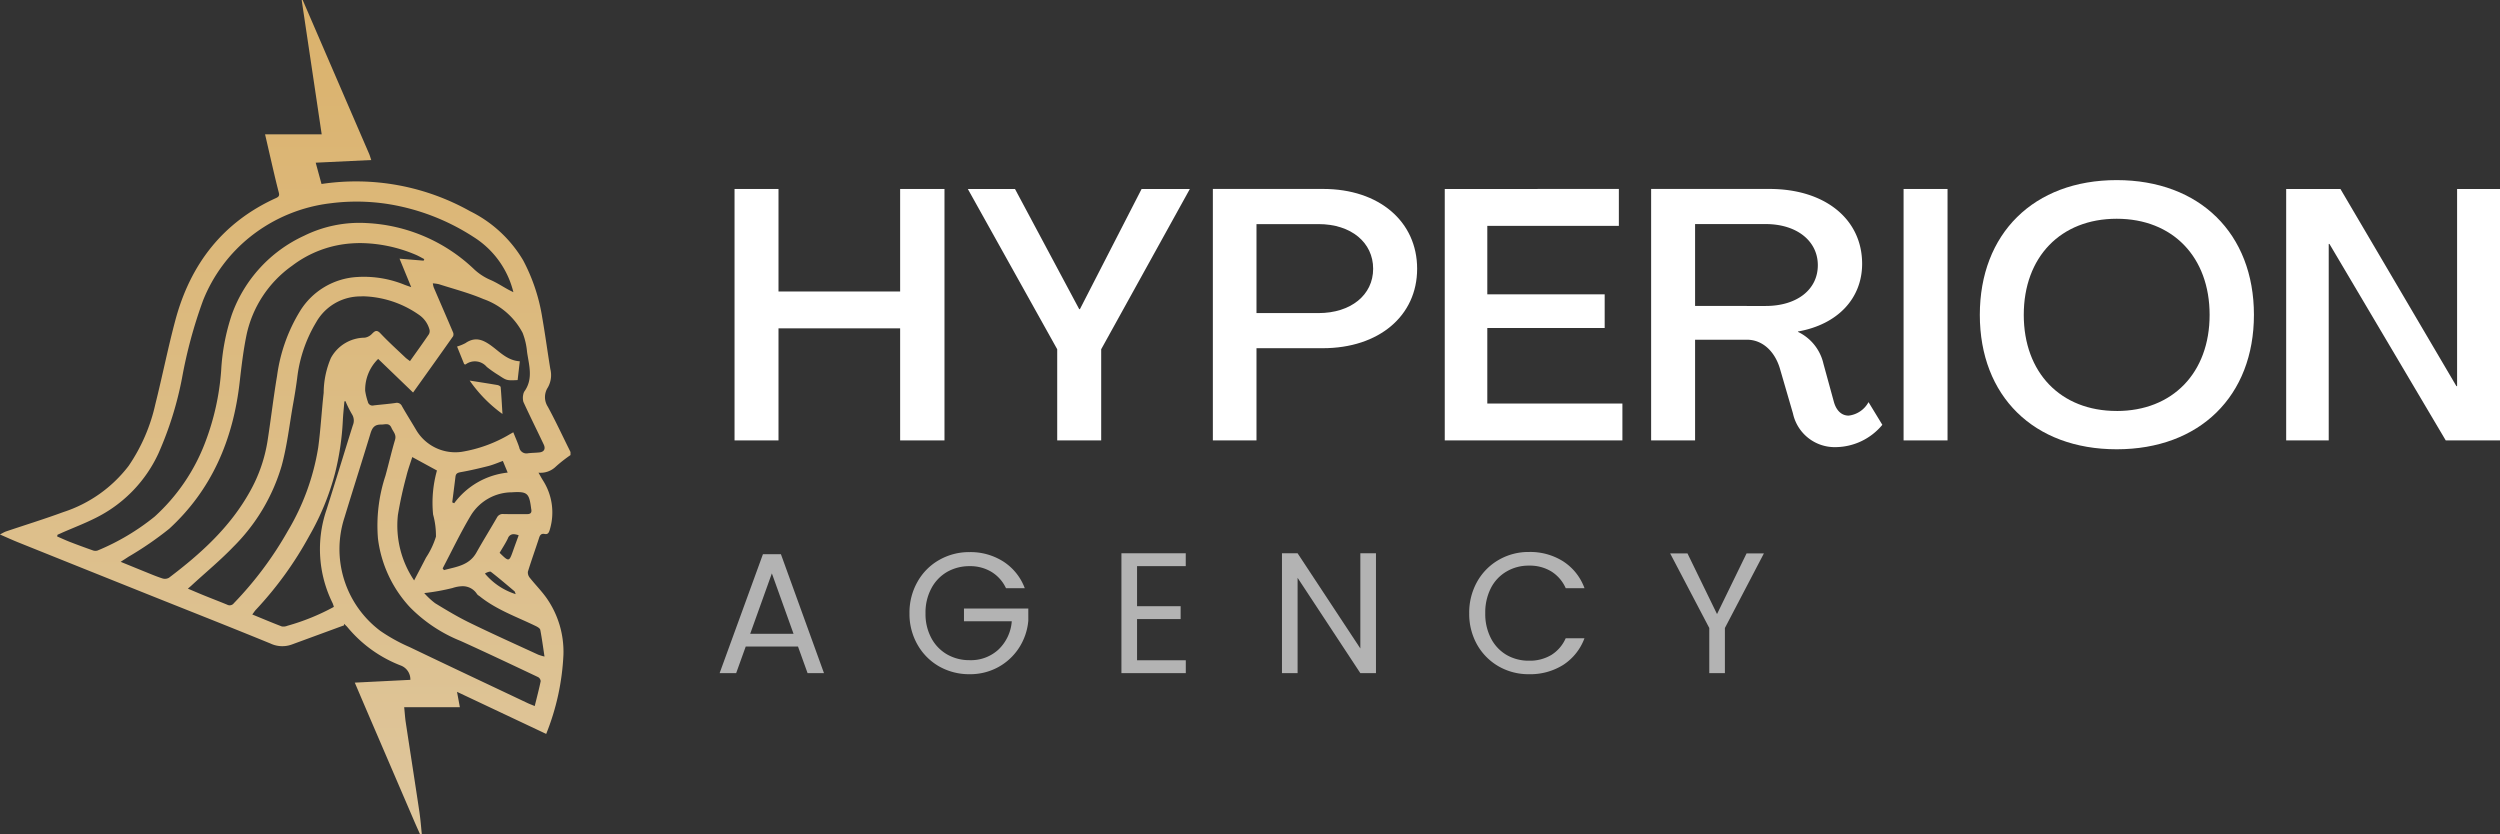 <svg xmlns="http://www.w3.org/2000/svg" xmlns:xlink="http://www.w3.org/1999/xlink" width="297.512" height="99.258" viewBox="0 0 297.512 99.258"><rect x="0" y="0" width="297.512" height="99.258" fill="#333333" stroke="none"/><defs><linearGradient id="a" x1="0.5" x2="0.5" y2="1" gradientUnits="objectBoundingBox"><stop offset="0" stop-color="#dbb26c"/><stop offset="1" stop-color="#dec69c"/></linearGradient></defs><g transform="translate(-16509 15072.777)"><path d="M49.978,99.257c-.217-.483-.434-.966-.646-1.453Q46.667,91.6,44,85.4c-.586-1.367-1.173-2.738-1.778-4.164l6.613-.332a1.763,1.763,0,0,0-1.086-1.683,15.425,15.425,0,0,1-6.433-4.625,4.391,4.391,0,0,0-.387-.367c.008.062.012.125.02.187L34.727,76.7a3.3,3.3,0,0,1-2.539-.117c-4.852-1.988-9.731-3.906-14.6-5.855q-7.734-3.094-15.461-6.2c-.66-.265-1.3-.562-2.128-.918a5.913,5.913,0,0,1,.661-.347c2.289-.774,4.6-1.485,6.867-2.32a15.979,15.979,0,0,0,7.781-5.5,21.13,21.13,0,0,0,3.183-7.36c.828-3.3,1.489-6.648,2.367-9.937,1.781-6.676,5.629-11.7,12.023-14.593.36-.165.375-.348.293-.657-.192-.734-.371-1.469-.543-2.207-.356-1.516-.7-3.031-1.086-4.7h6.738C37.477,10.562,36.688,5.281,35.9,0h.121Q38.109,4.84,40.2,9.68q1.858,4.306,3.719,8.606c.094.219.16.457.262.758l-6.61.316c.234.868.461,1.7.691,2.535a27.73,27.73,0,0,1,17.664,3.231,15.109,15.109,0,0,1,6.336,5.859A21.816,21.816,0,0,1,64.531,37.8c.355,2.027.626,4.07.958,6.1a2.994,2.994,0,0,1-.285,2.2,2.1,2.1,0,0,0-.012,2.3c.961,1.762,1.8,3.59,2.7,5.387v.371a16.846,16.846,0,0,0-1.731,1.355,2.6,2.6,0,0,1-2.078.738c.2.352.344.614.5.871a7.071,7.071,0,0,1,.824,5.977c-.1.312-.219.519-.594.446s-.547.105-.656.456c-.437,1.348-.918,2.68-1.337,4.039a.979.979,0,0,0,.235.723c.636.8,1.364,1.535,1.961,2.367a11.136,11.136,0,0,1,2.035,6.8A28.717,28.717,0,0,1,65,87.34L54.387,82.332c.125.668.219,1.172.339,1.832H48.1c.075.711.105,1.277.192,1.836.535,3.535,1.09,7.069,1.617,10.609.13.877.2,1.765.287,2.648ZM44.062,51.672c-1,3.3-2.058,6.594-3.062,9.9a12.16,12.16,0,0,0,4.269,13.512,20.543,20.543,0,0,0,3.5,1.934c4.66,2.238,9.344,4.437,14.016,6.652.238.113.484.2.848.355.262-1.05.511-2,.711-2.961a.61.61,0,0,0-.305-.484c-3.063-1.449-6.125-2.9-9.211-4.3a17.665,17.665,0,0,1-6.059-4.035,14.629,14.629,0,0,1-3.789-8.149,18.874,18.874,0,0,1,.891-7.481c.394-1.426.722-2.871,1.144-4.288.18-.609-.222-.946-.422-1.4-.217-.507-.554-.465-.922-.425a2.821,2.821,0,0,1-.316.023H45.33C44.5,50.52,44.267,50.983,44.062,51.672ZM53.84,69.98a25.629,25.629,0,0,1-3.355.6,8.867,8.867,0,0,0,1.3,1.208c1.327.812,2.664,1.616,4.063,2.3,2.711,1.324,5.46,2.559,8.2,3.82a7.043,7.043,0,0,0,.75.227c-.175-1.164-.309-2.175-.5-3.172h0c-.035-.18-.309-.347-.509-.445-2.281-1.113-4.707-1.945-6.718-3.57a1.322,1.322,0,0,1-.289-.227,2.009,2.009,0,0,0-1.73-.959A4.057,4.057,0,0,0,53.84,69.98ZM40.984,47.774c-.062.765-.152,1.531-.187,2.3a32.02,32.02,0,0,1-.918,6.206A30.476,30.476,0,0,1,36.8,63.785a42.689,42.689,0,0,1-6.344,8.774c-.136.144-.242.32-.433.566,1.219.5,2.363.985,3.519,1.426a1.213,1.213,0,0,0,.661-.082,26.309,26.309,0,0,0,5.527-2.246,3.435,3.435,0,0,0-.148-.445,14.469,14.469,0,0,1-.734-11.09c1.071-3.348,2.086-6.711,3.137-10.066a1.418,1.418,0,0,0-.106-1.337,13.149,13.149,0,0,1-.77-1.551Zm1.821-12.5a6.058,6.058,0,0,0-5.176,3.071,16.567,16.567,0,0,0-2.265,6.664c-.137,1.058-.309,2.117-.5,3.168-.426,2.425-.7,4.894-1.347,7.258a22.54,22.54,0,0,1-5.758,9.649c-1.507,1.566-3.191,2.965-4.8,4.437-.159.153-.331.3-.6.532.746.312,1.391.593,2.043.855.876.355,1.759.691,2.629,1.051a.62.62,0,0,0,.8-.176,42.373,42.373,0,0,0,6.411-8.578,28.072,28.072,0,0,0,3.629-9.961c.289-2.16.406-4.34.648-6.508a10.636,10.636,0,0,1,.86-4.133,4.61,4.61,0,0,1,4.028-2.417,1.5,1.5,0,0,0,.856-.454c.355-.355.57-.527,1.02-.05.945,1,1.968,1.926,2.968,2.875.145.137.317.247.539.419.789-1.11,1.535-2.141,2.25-3.2a.767.767,0,0,0,.051-.621,3.107,3.107,0,0,0-1.238-1.695,12.126,12.126,0,0,0-6.657-2.2C43.074,35.269,42.94,35.272,42.8,35.277ZM57.711,68.258a7.849,7.849,0,0,0,3.664,2.449c-.082-.184-.094-.3-.156-.351-.922-.774-1.836-1.562-2.793-2.3a.188.188,0,0,0-.116-.033A1.485,1.485,0,0,0,57.711,68.258Zm-9.347-11.6a47.3,47.3,0,0,0-1.012,4.625,11.68,11.68,0,0,0,1.93,7.789c.531-1.015.98-1.863,1.418-2.719a9.527,9.527,0,0,0,1.18-2.492,9.458,9.458,0,0,0-.339-2.629A14.208,14.208,0,0,1,52,55.993l-2.937-1.6C48.824,55.148,48.547,55.891,48.363,56.66Zm-6.41-27.7a13.15,13.15,0,0,0-7.18,2.66,13.542,13.542,0,0,0-5.453,8.32c-.375,1.848-.594,3.734-.808,5.61-.781,6.769-3.3,12.722-8.375,17.379a40,40,0,0,1-4.864,3.339c-.246.168-.5.325-.914.594,1.067.434,1.953.8,2.84,1.157v0c.7.282,1.4.582,2.121.816a.976.976,0,0,0,.781-.074c3.8-2.871,7.293-6.035,9.644-10.27a17.97,17.97,0,0,0,2.094-6.023c.4-2.575.7-5.169,1.132-7.735A19.757,19.757,0,0,1,35.718,37a8.556,8.556,0,0,1,6.79-4.035,12.808,12.808,0,0,1,5.668.938c.184.07.374.132.761.269l-1.39-3.39,2.867.238c.027-.059.05-.121.077-.184-.359-.184-.711-.394-1.082-.546a17.216,17.216,0,0,0-6.555-1.363Q42.407,28.93,41.954,28.957ZM60.922,58.586a5.767,5.767,0,0,0-4.832,2.66c-1.25,2.066-2.285,4.258-3.414,6.4l.16.2c1.441-.4,2.992-.535,3.863-2.094.781-1.394,1.633-2.758,2.43-4.145a.777.777,0,0,1,.8-.434c.5.013,1,.01,1.507.008.422,0,.844,0,1.267,0,.445.012.6-.175.519-.593,0-.02-.008-.04-.012-.063-.2-1.584-.388-1.964-1.61-1.964C61.4,58.559,61.177,58.569,60.922,58.586Zm-.477,5.477c-.284.6-.663,1.167-.988,1.726,1.11,1.086,1.129,1.082,1.6-.246.211-.6.429-1.188.668-1.841a1.921,1.921,0,0,0-.608-.132A.708.708,0,0,0,60.445,64.063ZM39.5,24.172a18.916,18.916,0,0,0-9.672,3.968,18.413,18.413,0,0,0-5.672,7.641,55.837,55.837,0,0,0-2.492,9.2,41.189,41.189,0,0,1-2.809,8.977,16.076,16.076,0,0,1-7.2,7.539c-1.379.723-2.843,1.273-4.273,1.9-.18.082-.359.164-.539.242-.015.067-.027.132-.043.2.5.219,1,.449,1.508.649q1.347.521,2.714,1a.882.882,0,0,0,.59.027,27.472,27.472,0,0,0,6.8-4.043,22.855,22.855,0,0,0,6.016-8.848,30.036,30.036,0,0,0,1.891-8.511A25.14,25.14,0,0,1,27.6,37.406a16.425,16.425,0,0,1,8.574-9.343,14.871,14.871,0,0,1,7.477-1.516,19.905,19.905,0,0,1,12.676,5.405,6.713,6.713,0,0,0,2.027,1.356c.734.312,1.407.758,2.11,1.144.207.113.422.215.633.32a10.783,10.783,0,0,0-4.7-6.543,26.321,26.321,0,0,0-8.945-3.711,24.185,24.185,0,0,0-7.957-.347ZM58.1,55.465c-1.09.277-2.183.531-3.289.726-.367.067-.559.164-.606.531-.125,1.02-.257,2.039-.387,3.059l.23.109a9.118,9.118,0,0,1,6.368-3.649c-.207-.5-.371-.9-.574-1.386C59.246,55.07,58.684,55.317,58.1,55.465Zm3.688-2.231a.875.875,0,0,0,1.05.707c.441-.055.895-.051,1.34-.1.57-.054.777-.418.527-.945-.8-1.688-1.637-3.367-2.418-5.066a1.894,1.894,0,0,1-.012-.914,1.023,1.023,0,0,1,.207-.445c.98-1.488.457-3.058.238-4.605a8.12,8.12,0,0,0-.527-2.258,8.409,8.409,0,0,0-4.664-4.019c-1.707-.726-3.528-1.2-5.3-1.769a4.536,4.536,0,0,0-.719-.1,2.9,2.9,0,0,0,.1.469c.761,1.774,1.535,3.547,2.289,5.324a.613.613,0,0,1,.023.5c-1.559,2.218-3.14,4.426-4.765,6.7l-4.153-4a5.129,5.129,0,0,0-1.546,3.8,7.73,7.73,0,0,0,.319,1.305.556.556,0,0,0,.7.426c.856-.1,1.719-.164,2.57-.285a.669.669,0,0,1,.793.383c.527.93,1.1,1.832,1.645,2.758a5.409,5.409,0,0,0,5.468,2.668,16.394,16.394,0,0,0,5.8-2.14c.09-.047.18-.1.332-.184C61.328,52.059,61.593,52.637,61.79,53.234Zm-5.9-7.945c1.187.188,2.257.352,3.328.535.137.027.359.148.367.242.089,1.008.14,2.02.214,3.2A16.458,16.458,0,0,1,55.891,45.289Zm3.5-.609a14.073,14.073,0,0,1-1.464-1.02,1.841,1.841,0,0,0-2.516-.289c-.019.015-.074-.015-.167-.032l-.848-2.1a5.324,5.324,0,0,0,.988-.4c1.211-.836,2.16-.394,3.223.407.953.718,1.848,1.66,3.254,1.75-.09.77-.172,1.507-.257,2.235-.309.014-.545.025-.736.025C60.254,45.252,60.084,45.143,59.387,44.68Z" transform="translate(16509 -15072.777)" fill="url(#a)"/><path d="M2.449,0H7.68V-13.336H22.156V0h5.277V-29.922H22.156v12.2H7.68v-12.2H2.449Zm0,0" transform="translate(16593.965 -15020.366)" fill="#fff"/><path d="M10.973,0h5.234V-10.848L26.758-29.922H21.016l-7.34,14.3H13.59l-7.641-14.3H.336L10.973-10.848Zm0,0" transform="translate(16623.84 -15020.366)" fill="#fff"/><path d="M2.449,0H7.641V-10.973h7.891c6.668,0,11.227-3.84,11.227-9.453s-4.516-9.5-11.184-9.5H2.449ZM7.641-15.152v-10.59h7.383c3.883,0,6.5,2.191,6.5,5.316s-2.66,5.273-6.5,5.273Zm0,0" transform="translate(16650.887 -15020.366)" fill="#fff"/><path d="M2.449,0H23.59V-4.391H7.512v-8.988H21.48v-4.008H7.512v-8.145H23.168v-4.391H2.449Zm0,0" transform="translate(16678.484 -15020.366)" fill="#fff"/><path d="M24.395.8a7.3,7.3,0,0,0,5.57-2.656l-1.645-2.7a3.1,3.1,0,0,1-2.363,1.605c-.93,0-1.52-.719-1.773-1.687L22.957-9.117a5.567,5.567,0,0,0-3.035-3.8v-.043c4.766-.844,7.637-3.965,7.637-8.059,0-5.32-4.43-8.906-11.016-8.906H2.449V0H7.68V-11.984h6.164c1.9,0,3.332,1.434,3.926,3.418l1.559,5.359A5.079,5.079,0,0,0,24.395.8ZM7.68-16v-9.746h8.4c3.715,0,6.207,2.023,6.207,4.895,0,2.91-2.492,4.852-6.207,4.852Zm0,0" transform="translate(16703.043 -15020.366)" fill="#fff"/><path d="M2.449,0H7.68V-29.922H2.449Zm0,0" transform="translate(16733.086 -15020.366)" fill="#fff"/><path d="M17.684,1.055c9.875,0,16.332-6.332,16.332-16S27.559-30.977,17.684-30.977,1.395-24.605,1.395-14.941,7.809,1.055,17.684,1.055Zm0-4.559C11.016-3.5,6.625-8.062,6.625-14.941s4.391-11.437,11.059-11.437S28.742-21.82,28.742-14.941,24.352-3.5,17.684-3.5Zm0,0" transform="translate(16743.213 -15020.366)" fill="#fff"/><path d="M2.449,0H7.512V-23.379H7.6L21.438,0h6.457V-29.922H22.789V-6.457h-.082L8.906-29.922H2.449Zm0,0" transform="translate(16778.617 -15020.366)" fill="#fff"/><path d="M10-3.172H3.781L2.641,0H.672L5.828-14.156H7.969L13.094,0H11.141ZM9.469-4.687,6.891-11.875,4.313-4.687Zm0,0" transform="translate(16593.965 -14992.668)" fill="#b3b3b3"/><path d="M12.359-10.109a4.485,4.485,0,0,0-1.719-1.937,4.87,4.87,0,0,0-2.609-.687,5.323,5.323,0,0,0-2.687.688,4.9,4.9,0,0,0-1.875,1.969,6.063,6.063,0,0,0-.687,2.953,6.022,6.022,0,0,0,.688,2.938A4.884,4.884,0,0,0,5.344-2.234a5.283,5.283,0,0,0,2.688.688A4.823,4.823,0,0,0,11.453-2.8a5.168,5.168,0,0,0,1.594-3.375H7.359V-7.687h7.656V-6.25a7.064,7.064,0,0,1-1.094,3.219A6.862,6.862,0,0,1,11.438-.719,6.946,6.946,0,0,1,8.031.125,7.242,7.242,0,0,1,4.406-.8,6.877,6.877,0,0,1,1.828-3.391,7.328,7.328,0,0,1,.875-7.125a7.375,7.375,0,0,1,.953-3.75,6.768,6.768,0,0,1,2.578-2.594,7.174,7.174,0,0,1,3.625-.937,7.272,7.272,0,0,1,4.016,1.125,6.45,6.45,0,0,1,2.547,3.172Zm0,0" transform="translate(16616.359 -14992.668)" fill="#b3b3b3"/><path d="M3.438-12.734v4.766H8.625v1.531H3.438v4.906h5.8V0H1.578V-14.266H9.234v1.531Zm0,0" transform="translate(16640.877 -14992.668)" fill="#b3b3b3"/><path d="M12.766,0H10.906L3.438-11.344V0H1.578V-14.266H3.438L10.906-2.937V-14.266h1.859Zm0,0" transform="translate(16659.982 -14992.668)" fill="#b3b3b3"/><path d="M.875-7.125a7.485,7.485,0,0,1,.938-3.75,6.864,6.864,0,0,1,2.578-2.609,7.059,7.059,0,0,1,3.594-.937A7.326,7.326,0,0,1,12.063-13.3a6.384,6.384,0,0,1,2.531,3.188H12.359a4.479,4.479,0,0,0-1.7-1.984,4.9,4.9,0,0,0-2.672-.7,5.131,5.131,0,0,0-2.672.7,4.789,4.789,0,0,0-1.859,1.969,6.363,6.363,0,0,0-.672,3,6.278,6.278,0,0,0,.672,2.969A4.854,4.854,0,0,0,5.313-2.172a5.2,5.2,0,0,0,2.672.688,4.963,4.963,0,0,0,2.672-.687,4.437,4.437,0,0,0,1.7-1.984h2.234A6.446,6.446,0,0,1,12.063-.984,7.382,7.382,0,0,1,7.984.125,7.125,7.125,0,0,1,4.391-.8,6.877,6.877,0,0,1,1.813-3.391,7.437,7.437,0,0,1,.875-7.125Zm0,0" transform="translate(16682.969 -14992.668)" fill="#b3b3b3"/><path d="M11.547-14.25,6.906-5.375V0H5.047V-5.375L.391-14.25H2.453L5.969-7.031,9.484-14.25Zm0,0" transform="translate(16707.365 -14992.668)" fill="#b3b3b3"/></g></svg>
